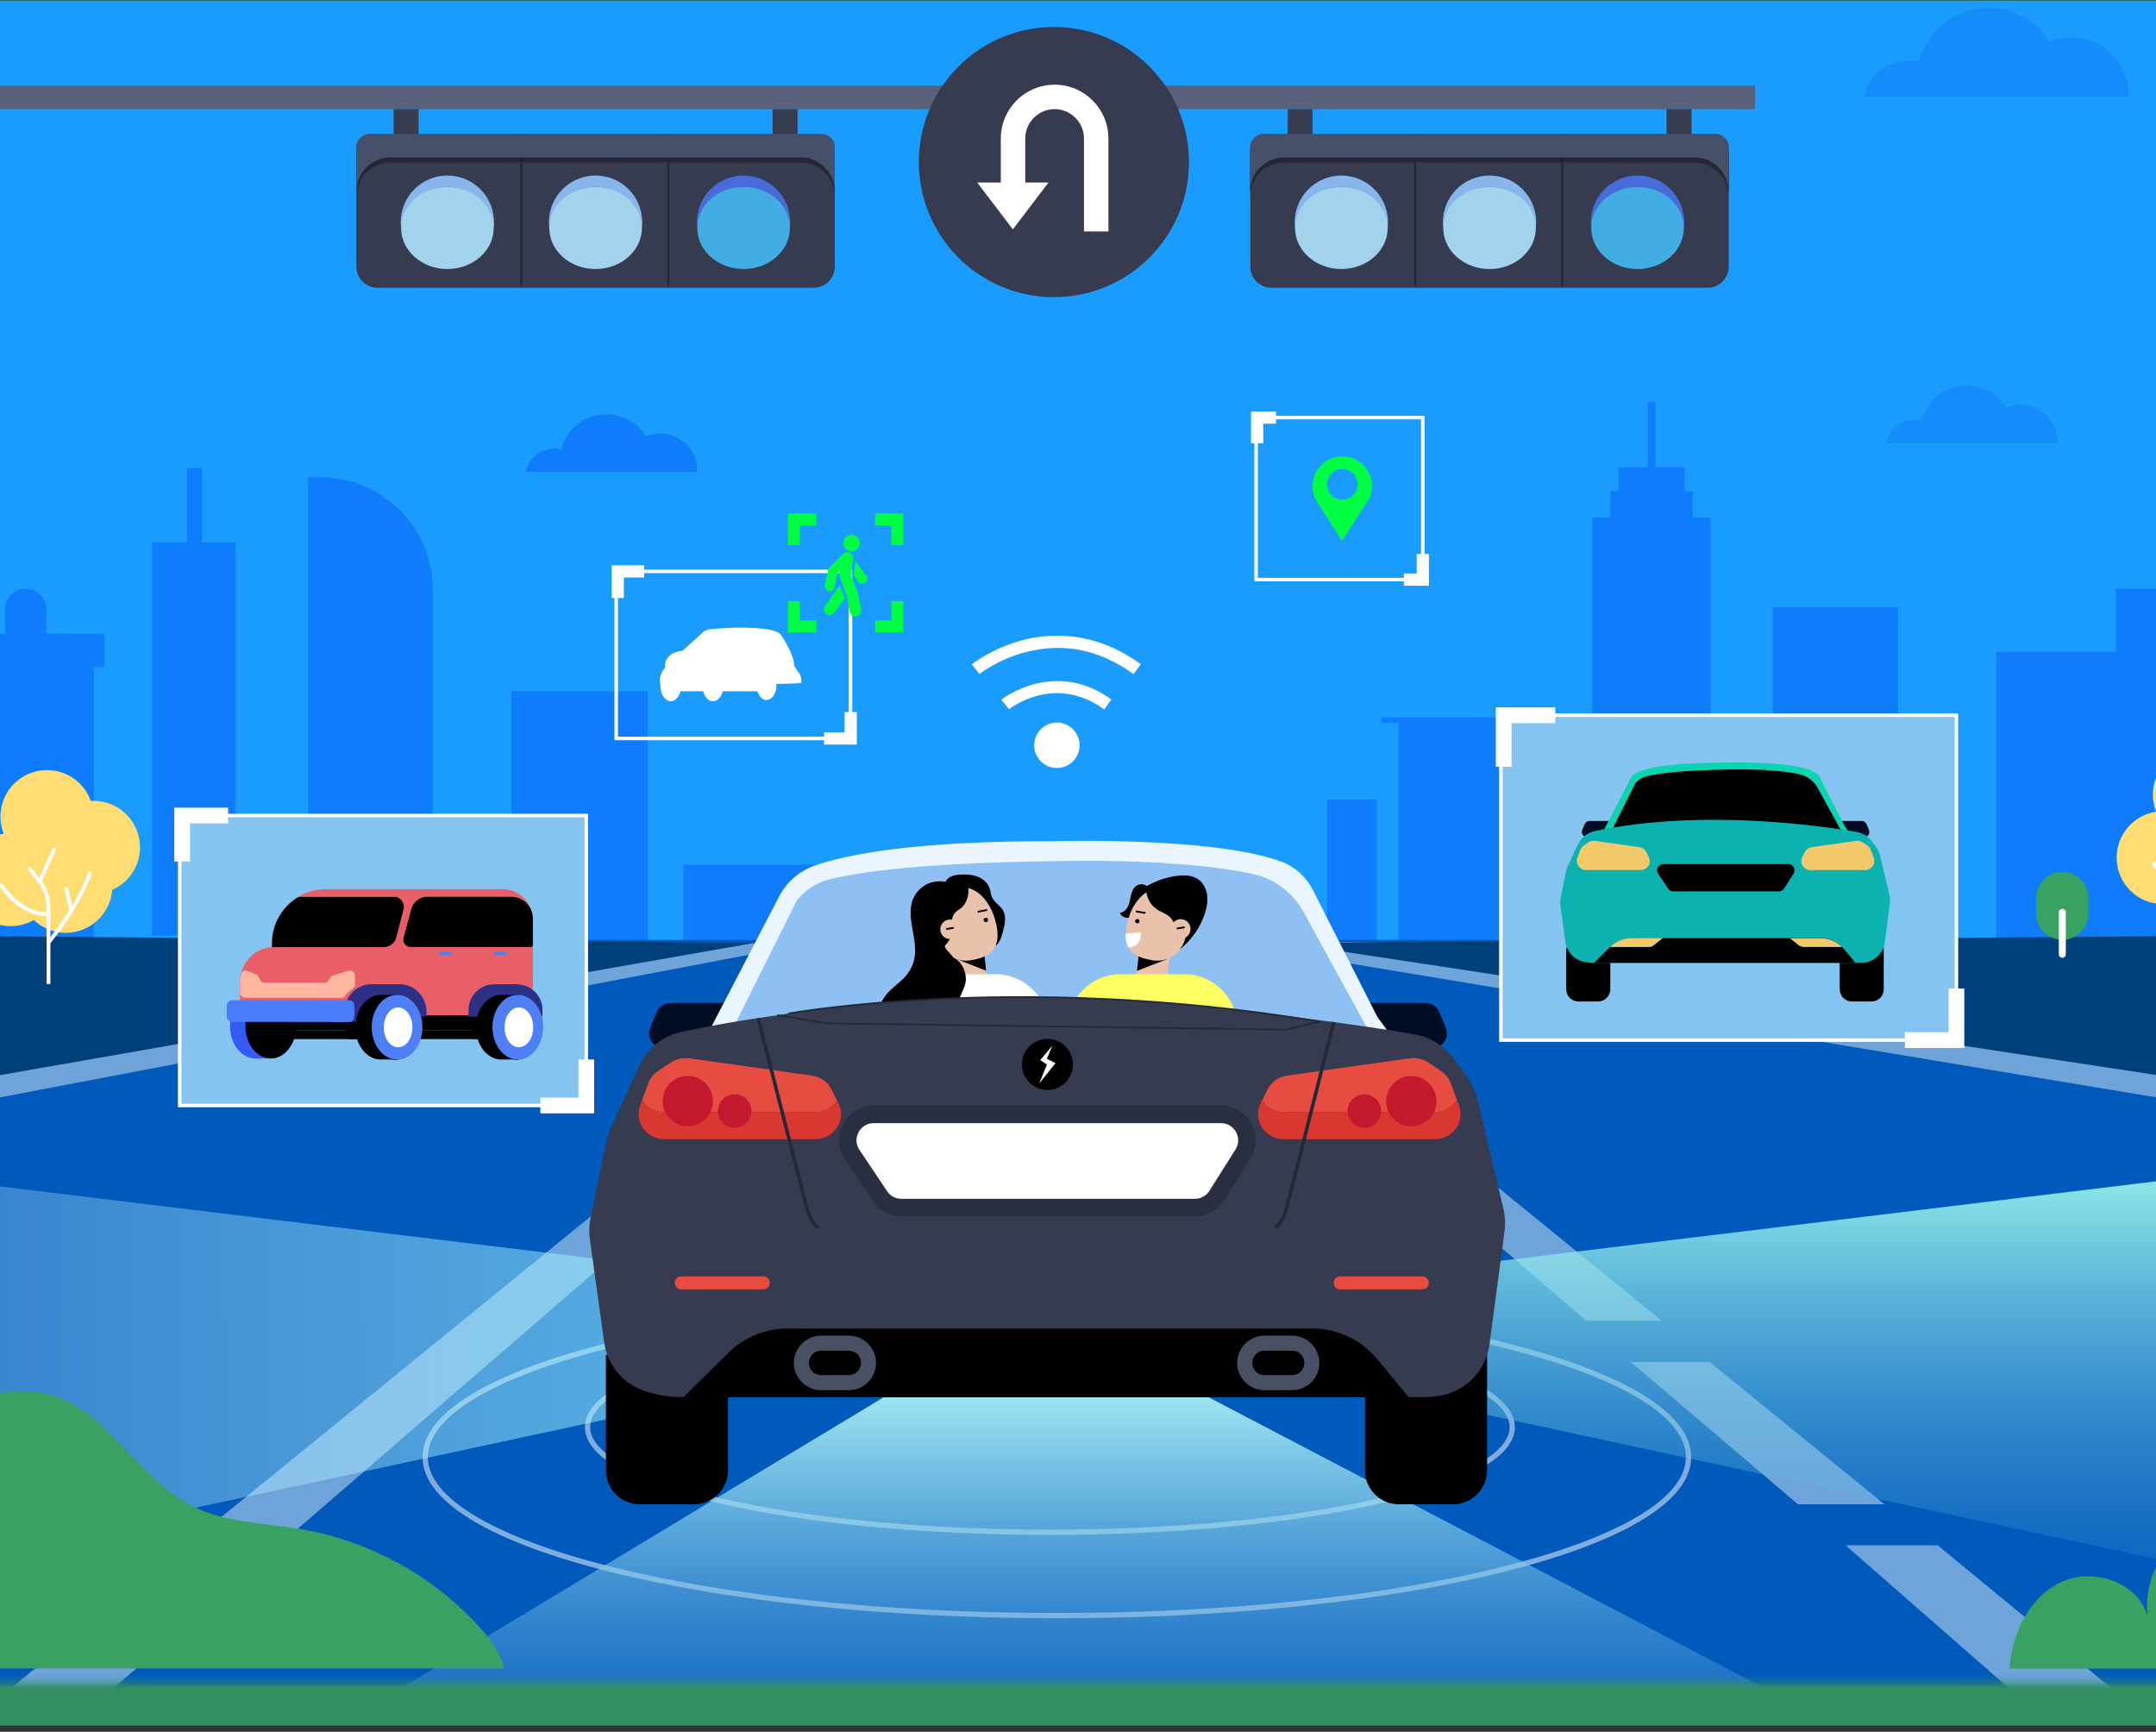 <svg xmlns="http://www.w3.org/2000/svg" width="320" height="257" viewBox="0 0 320 257" fill="none"><rect x="0" y="0" width="320" height="257" fill="#333333" stroke="none"/><g clip-path="url(#clip0_15_6161)"><rect width="320" height="256" transform="translate(0 0.067)" fill="#348F63"></rect><mask id="mask0_15_6161" style="mask-type:luminance" maskUnits="userSpaceOnUse" x="-56" y="-18" width="443" height="268"><path d="M386.988 -17.678H-55.362V249.662H386.988V-17.678Z" fill="white"></path></mask><g mask="url(#mask0_15_6161)"><path d="M385.406 -20.09H-57.489V276.79H385.406V-20.09Z" fill="#1A9CFE"></path><path d="M6.882 93.454V90.42C6.882 88.734 5.508 87.359 3.822 87.359C2.136 87.359 0.762 88.734 0.762 90.42V93.454C0.762 93.662 0.788 93.843 0.814 94.051H-2.869C-2.843 93.869 -2.817 93.662 -2.817 93.454V90.42C-2.817 88.734 -4.192 87.359 -5.878 87.359C-7.563 87.359 -8.938 88.734 -8.938 90.42V93.454C-8.938 93.662 -8.912 93.843 -8.886 94.051H-21.672V89.746H-36.87V94.051H-40.008V98.978H-38.426V139.489H13.911V98.978H15.493V94.051H6.857C6.882 93.869 6.882 93.662 6.882 93.454Z" fill="#0F7CFB"></path><path d="M29.965 69.464H27.734V80.461H22.573V138.841H34.944V80.461H29.965V69.464Z" fill="#0F7CFB"></path><path d="M75.896 102.557V120.868H64.225V87.489C64.225 78.308 56.782 70.839 47.575 70.839H45.733V120.842H42.336V139.463H45.733H64.225H75.896V140.604H96.151V102.557H75.896Z" fill="#0F7CFB"></path><path d="M134.068 128.311H101.416V139.645H134.068V128.311Z" fill="#0F7CFB"></path><path d="M204.327 118.663H196.961V139.645H204.327V118.663Z" fill="#0F7CFB"></path><path d="M251.243 72.888H250.024V69.36H245.693V59.661H244.578V69.36H240.221V72.888H239.028V76.778H236.331V106.448H205.001V107.278H207.543V140.112H236.331V140.501H253.915V76.778H251.243V72.888Z" fill="#0F7CFB"></path><path d="M281.692 90.083H263.122V139.489H281.692V90.083Z" fill="#0F7CFB"></path><path d="M347.93 120.764H326.378V87.359H314.059V96.722H296.293V140.112H314.059H320.257L320.205 140.63H348.682V126.314H353.48L347.93 120.764Z" fill="#0F7CFB"></path><path d="M385.406 139.489H-57.489V273.678H385.406V139.489Z" fill="#005ABC"></path><g opacity="0.5"><path d="M156.866 239.755C208.645 239.755 250.621 229.223 250.621 216.231C250.621 203.24 208.645 192.708 156.866 192.708C105.086 192.708 63.11 203.24 63.11 216.231C63.11 229.223 105.086 239.755 156.866 239.755Z" stroke="white" stroke-width="0.778" stroke-miterlimit="10"></path></g><g opacity="0.5"><path d="M155.828 227.383C193.728 227.383 224.453 220.405 224.453 211.796C224.453 203.188 193.728 196.209 155.828 196.209C117.928 196.209 87.204 203.188 87.204 211.796C87.204 220.405 117.928 227.383 155.828 227.383Z" stroke="white" stroke-width="0.778" stroke-miterlimit="10"></path></g><path opacity="0.5" d="M179.351 139.489L386.988 173.957V142.757L179.351 139.489Z" fill="#DEEEFB"></path><path opacity="0.5" d="M246.653 196.002L184.383 145.325L177.666 146.103L235.397 196.002H246.653Z" fill="#DEEEFB"></path><path opacity="0.5" d="M253.759 202.123H242.062L266.857 223.234H279.694L253.759 202.123Z" fill="#DEEEFB"></path><path opacity="0.5" d="M287.604 229.329H273.937L308.923 259.932H324.821L287.604 229.329Z" fill="#DEEEFB"></path><path opacity="0.5" d="M120.764 139.852L-57.1 173.724V142.524L120.764 139.852Z" fill="#DEEEFB"></path><path d="M111.946 139.93L-57.489 169.626V138.426L111.946 139.93Z" fill="#00407A"></path><path d="M190.866 139.93L386.599 169.626V138.426L190.866 139.93Z" fill="#00407A"></path><path d="M20.784 125.743C20.784 121.931 17.697 118.845 13.885 118.845C13.755 118.845 13.626 118.845 13.47 118.845C12.51 116.173 9.969 114.28 6.96 114.28C3.148 114.28 0.061 117.366 0.061 121.179C0.061 122.087 0.243 122.942 0.554 123.721C-2.765 124.213 -5.307 127.092 -5.307 130.542C-5.307 134.354 -2.221 137.44 1.592 137.44C2.837 137.44 4.004 137.103 5.015 136.533C6.26 137.7 7.92 138.426 9.761 138.426C13.392 138.426 16.375 135.599 16.66 132.046C19.072 131.008 20.784 128.57 20.784 125.743Z" fill="#FFDD72"></path><path d="M6.908 146.025V134.613C6.908 133.317 6.467 132.02 5.663 130.982L4.185 129.089C4.081 128.959 4.107 128.804 4.237 128.7C4.367 128.596 4.522 128.622 4.626 128.752L6.104 130.645C6.986 131.76 7.479 133.187 7.479 134.613V146.025" fill="white"></path><path d="M5.871 131.086C5.845 131.086 5.793 131.086 5.767 131.06C5.637 131.008 5.56 130.827 5.637 130.697L7.79 125.951C7.842 125.821 8.024 125.743 8.153 125.821C8.283 125.873 8.361 126.055 8.283 126.184L6.13 130.931C6.078 131.008 5.975 131.086 5.871 131.086Z" fill="white"></path><path d="M7.193 140.138C7.142 140.138 7.064 140.112 7.012 140.06C6.908 139.956 6.882 139.774 6.986 139.671C7.038 139.619 11.291 134.561 13.029 129.556C13.081 129.4 13.236 129.348 13.392 129.374C13.548 129.426 13.599 129.582 13.573 129.738C11.784 134.847 7.453 139.982 7.427 140.034C7.349 140.086 7.271 140.138 7.193 140.138Z" fill="white"></path><path d="M10.565 135.417C10.435 135.417 10.332 135.34 10.306 135.21L9.554 131.942C9.528 131.786 9.606 131.657 9.761 131.605C9.917 131.579 10.046 131.657 10.098 131.812L10.851 135.08C10.876 135.236 10.799 135.365 10.643 135.417C10.591 135.417 10.565 135.417 10.565 135.417Z" fill="white"></path><path d="M6.883 135.91C5.171 135.91 3.459 135.184 1.903 133.809C0.684 132.72 0.01 131.605 -0.016 131.553C-0.094 131.423 -0.042 131.242 0.088 131.164C0.217 131.086 0.399 131.138 0.477 131.268C0.503 131.32 3.148 135.547 7.194 135.339C7.349 135.339 7.479 135.443 7.479 135.599C7.479 135.754 7.375 135.884 7.22 135.884C7.09 135.884 6.986 135.91 6.883 135.91Z" fill="white"></path><path d="M340.253 122.476C340.253 118.663 337.167 115.577 333.354 115.577C333.224 115.577 333.095 115.577 332.939 115.577C331.98 112.906 329.438 111.012 326.429 111.012C322.617 111.012 319.531 114.099 319.531 117.911C319.531 118.819 319.712 119.675 320.023 120.453C316.704 120.945 314.162 123.824 314.162 127.274C314.162 131.086 317.248 134.172 321.061 134.172C322.306 134.172 323.473 133.835 324.484 133.265C325.729 134.432 327.389 135.158 329.23 135.158C332.861 135.158 335.844 132.331 336.129 128.778C338.541 127.741 340.253 125.303 340.253 122.476Z" fill="#FFDD72"></path><path d="M326.352 132.642C324.64 132.642 322.928 131.916 321.372 130.542C320.153 129.452 319.479 128.337 319.453 128.285C319.375 128.155 319.427 127.974 319.557 127.896C319.686 127.818 319.868 127.87 319.946 128C319.972 128.052 322.617 132.279 326.663 132.072C326.819 132.072 326.948 132.175 326.948 132.331C326.948 132.487 326.845 132.616 326.689 132.616C326.559 132.642 326.456 132.642 326.352 132.642Z" fill="white"></path><path d="M306.096 139.463C303.97 139.463 302.232 137.726 302.232 135.599V133.239C302.232 131.112 303.97 129.374 306.096 129.374C308.223 129.374 309.961 131.112 309.961 133.239V135.599C309.961 137.726 308.223 139.463 306.096 139.463Z" fill="#39A162"></path><path d="M306.096 135.391V141.616" stroke="white" stroke-width="1.037" stroke-miterlimit="10" stroke-linecap="round" stroke-linejoin="round"></path><path d="M156.866 113.969C158.728 113.969 160.237 112.459 160.237 110.597C160.237 108.735 158.728 107.226 156.866 107.226C155.004 107.226 153.494 108.735 153.494 110.597C153.494 112.459 155.004 113.969 156.866 113.969Z" fill="white"></path><path d="M163.894 105.281C156.554 99.964 150.045 105.047 149.759 105.255L148.618 103.828C148.696 103.776 156.477 97.656 164.957 103.802L163.894 105.281Z" fill="white"></path><path d="M168.251 100.042C163.271 96.437 157.929 95.322 152.353 96.748C148.151 97.811 145.402 99.99 145.376 100.016L144.235 98.589C144.365 98.486 147.269 96.177 151.834 94.984C156.061 93.895 162.519 93.636 169.314 98.563L168.251 100.042Z" fill="white"></path><path d="M290.38 106.137H222.767V154.35H290.38V106.137Z" fill="#85C4F0" stroke="white" stroke-width="0.519" stroke-miterlimit="10"></path><path d="M223.182 113.787V106.137H230.833" stroke="white" stroke-width="2.334" stroke-miterlimit="10"></path><path d="M290.38 146.699V154.35H282.729" stroke="white" stroke-width="2.334" stroke-miterlimit="10"></path><path d="M239.469 124.239H235.579C235.008 124.239 234.619 123.669 234.853 123.15L235.19 122.32C235.319 122.035 235.605 121.827 235.916 121.827H239.469V124.239Z" fill="#000E25"></path><path d="M272.77 124.239H276.66C277.23 124.239 277.619 123.669 277.386 123.15L277.049 122.32C276.919 122.035 276.634 121.827 276.323 121.827H272.77V124.239Z" fill="#000E25"></path><path d="M238.12 123.046L242.192 115.214C242.192 115.214 243.022 113.139 256.404 113.165C256.404 113.165 268.023 112.802 269.943 115.058L273.755 122.553L274.248 123.228L238.12 123.046Z" fill="#0CD3B0"></path><path d="M238.976 123.721L242.685 116.303C243.126 115.758 243.748 115.343 244.448 115.188C246.03 114.799 249.376 114.306 256.43 114.202H256.456C256.456 114.202 257.105 114.176 258.09 114.176C262.292 114.176 265.3 114.488 267.116 114.903C268.257 115.162 269.216 115.914 269.787 116.926L273.496 123.695H238.976V123.721Z" fill="black"></path><path d="M237.187 148.618H234.282C233.27 148.618 232.466 147.814 232.466 146.803V140.63H239.002V146.803C239.002 147.814 238.172 148.618 237.187 148.618Z" fill="black"></path><path d="M277.775 148.618H274.871C273.859 148.618 273.055 147.814 273.055 146.803V140.63H279.591V146.803C279.591 147.814 278.787 148.618 277.775 148.618Z" fill="black"></path><path d="M275.597 123.461C270.513 122.579 252.618 119.96 236.668 123.332C235.579 123.565 234.645 124.317 234.178 125.329L232.7 128.544C232.596 128.778 232.492 129.037 232.44 129.297L231.636 133.265C231.559 133.654 231.533 134.069 231.61 134.458L232.337 139.748C232.518 141.149 233.53 142.316 234.878 142.679C235.371 142.809 235.942 142.887 236.59 142.887H273.262H276.297C276.297 142.887 276.323 142.887 276.375 142.887C278.086 142.835 279.513 141.512 279.746 139.8L280.498 134.043C280.55 133.602 280.524 133.187 280.42 132.746L279.046 126.988C278.942 126.522 278.735 126.081 278.449 125.692L277.801 124.81C277.282 124.136 276.478 123.617 275.597 123.461Z" fill="#0CB2B0"></path><path d="M246.861 128.233H265.43C266.156 128.233 266.597 129.037 266.208 129.634L264.808 131.838C264.652 132.098 264.341 132.279 264.03 132.279H248.339C248.028 132.279 247.742 132.124 247.587 131.864L246.108 129.66C245.693 129.063 246.134 128.233 246.861 128.233Z" fill="black"></path><path d="M235.423 129.115H243.463C244.5 129.115 245.175 128.078 244.708 127.196L244.345 126.444C244.137 126.055 243.748 125.769 243.307 125.718L236.746 124.784C236.383 124.732 236.045 124.81 235.734 125.017L235.06 125.484C234.826 125.64 234.645 125.873 234.541 126.133L234.1 127.326C233.815 128.207 234.489 129.115 235.423 129.115Z" fill="#F2CA6A"></path><path d="M276.789 129.115H268.75C267.712 129.115 267.038 128.078 267.505 127.196L267.868 126.444C268.075 126.055 268.464 125.769 268.905 125.718L275.467 124.784C275.83 124.732 276.167 124.81 276.478 125.017L277.153 125.484C277.386 125.64 277.568 125.873 277.671 126.133L278.112 127.326C278.423 128.207 277.749 129.115 276.789 129.115Z" fill="#F2CA6A"></path><path d="M275.415 142.913L273.729 140.864C272.873 139.826 271.576 139.204 270.228 139.204H246.756L245.123 140.501H239.002L236.59 142.887H275.415V142.913Z" fill="black"></path><path d="M246.757 139.23H242.192C240.999 139.23 239.858 139.697 239.002 140.527H244.656C244.967 140.527 245.252 140.423 245.486 140.241L246.757 139.23Z" fill="#F2CA6A"></path><path d="M265.664 139.23H270.228C271.421 139.23 272.562 139.697 273.418 140.527H267.764C267.453 140.527 267.168 140.423 266.934 140.241L265.664 139.23Z" fill="#F2CA6A"></path><path d="M211.174 61.969H186.432V86.011H211.174V61.969Z" stroke="white" stroke-width="0.519" stroke-miterlimit="10"></path><path d="M186.587 65.781V61.969H189.388" stroke="white" stroke-width="1.815" stroke-miterlimit="10"></path><path d="M211.174 82.198V86.011H208.373" stroke="white" stroke-width="1.815" stroke-miterlimit="10"></path><path d="M87.022 121.023H26.671V164.05H87.022V121.023Z" fill="#85C4F0" stroke="white" stroke-width="0.519" stroke-miterlimit="10"></path><path d="M27.034 127.844V121.023H33.855" stroke="white" stroke-width="2.334" stroke-miterlimit="10"></path><path d="M87.022 157.229V164.05H80.201" stroke="white" stroke-width="2.334" stroke-miterlimit="10"></path><path d="M74.573 131.942H71.902H65.003H62.435H48.404C46.926 131.942 45.526 132.357 44.333 133.057H58.493L56.237 140.527H58.986H62.487V140.449C61.735 140.189 61.268 139.411 61.424 138.607L62.28 134.38C62.306 134.198 62.383 134.017 62.487 133.861C62.772 133.394 63.291 133.083 63.862 133.083L65.029 146.569H79.086V136.455C79.06 133.965 77.063 131.942 74.573 131.942Z" fill="#E85F67"></path><path d="M76.441 140.527H62.98C62.799 140.527 62.617 140.501 62.461 140.449V140.527H58.96L58.623 141.331L77.633 141.227L77.219 140.319C76.985 140.449 76.726 140.527 76.441 140.527Z" fill="#E85F67"></path><path d="M37.901 157.073C39.978 157.073 41.661 154.925 41.661 152.275C41.661 149.625 39.978 147.477 37.901 147.477C35.824 147.477 34.14 149.625 34.14 152.275C34.14 154.925 35.824 157.073 37.901 157.073Z" fill="#345BF5"></path><path d="M38.679 157.073C40.755 157.073 42.439 154.925 42.439 152.275C42.439 149.625 40.755 147.477 38.679 147.477C36.602 147.477 34.918 149.625 34.918 152.275C34.918 154.925 36.602 157.073 38.679 157.073Z" fill="#345BF5"></path><path d="M39.431 157.073C41.508 157.073 43.192 154.925 43.192 152.275C43.192 149.625 41.508 147.477 39.431 147.477C37.354 147.477 35.67 149.625 35.67 152.275C35.67 154.925 37.354 157.073 39.431 157.073Z" fill="#345BF5"></path><path d="M40.183 157.073C42.26 157.073 43.944 154.925 43.944 152.275C43.944 149.625 42.26 147.477 40.183 147.477C38.106 147.477 36.422 149.625 36.422 152.275C36.422 154.925 38.106 157.073 40.183 157.073Z" fill="#345BF5"></path><path d="M40.183 157.073C42.26 157.073 43.944 154.925 43.944 152.275C43.944 149.625 42.26 147.477 40.183 147.477C38.106 147.477 36.422 149.625 36.422 152.275C36.422 154.925 38.106 157.073 40.183 157.073Z" fill="black"></path><path d="M54.344 147.659H59.116C60.439 147.659 61.606 149.656 62.28 150.667H70.553C71.228 149.656 72.395 147.659 73.717 147.659H78.49C78.671 147.659 78.853 147.685 79.034 147.711V144.08C79.034 142.109 77.426 140.527 75.481 140.527H40.78C37.927 140.527 35.619 142.835 35.619 145.688V149.344H51.18C51.88 148.333 53.021 147.659 54.344 147.659Z" fill="#E85F67"></path><path d="M71.954 152.872H40.235C40.442 153.624 41.117 154.194 41.947 154.194H71.928C72.913 154.194 73.691 153.416 73.691 152.431C73.691 152.197 73.639 151.964 73.562 151.782C73.302 152.405 72.68 152.872 71.954 152.872Z" fill="black"></path><path d="M71.954 150.667H41.947C40.961 150.667 40.183 151.445 40.183 152.431C40.183 152.586 40.209 152.742 40.235 152.872H71.928C72.68 152.872 73.302 152.405 73.562 151.756C73.302 151.134 72.68 150.667 71.954 150.667Z" fill="black"></path><path d="M58.519 148.177H55.952C54.525 148.177 53.384 149.319 53.384 150.745V150.823H61.061V150.745C61.087 149.345 59.946 148.177 58.519 148.177Z" fill="#3660F5"></path><path d="M53.384 150.745C53.384 149.319 54.525 148.177 55.952 148.177H58.519C59.946 148.177 61.087 149.319 61.087 150.745V150.823H63.291V150.097C63.291 147.866 61.476 146.051 59.246 146.051H55.2C52.969 146.051 51.154 147.866 51.154 150.097V151.627H53.41V150.745H53.384Z" fill="#3660F5"></path><path d="M58.882 152.275C58.882 149.63 57.196 147.477 55.121 147.477C53.047 147.477 51.361 149.63 51.361 152.275C51.361 152.949 51.465 153.624 51.672 154.194H58.571C58.778 153.598 58.882 152.949 58.882 152.275Z" fill="black"></path><path d="M77.478 152.275C77.478 149.63 75.792 147.477 73.717 147.477C71.642 147.477 69.957 149.63 69.957 152.275C69.957 152.949 70.06 153.624 70.268 154.194H77.166C77.348 153.598 77.478 152.949 77.478 152.275Z" fill="black"></path><path d="M67.026 141.227H65.21V141.745H67.026V141.227Z" fill="#4F7FF7"></path><path d="M75.144 141.227H73.328V141.745H75.144V141.227Z" fill="#4F7FF7"></path><path d="M52.009 151.679H50.142C49.753 151.679 49.468 151.367 49.468 151.004V149.137C49.468 148.748 49.779 148.463 50.142 148.463H52.009C52.398 148.463 52.684 148.774 52.684 149.137V151.004C52.684 151.367 52.373 151.679 52.009 151.679Z" fill="#345BF5"></path><path d="M51.517 151.679H49.649C49.26 151.679 48.975 151.367 48.975 151.004V149.137C48.975 148.748 49.286 148.463 49.649 148.463H51.517C51.906 148.463 52.191 148.774 52.191 149.137V151.004C52.191 151.367 51.906 151.679 51.517 151.679Z" fill="#4B7CF7"></path><path d="M71.772 150.823C71.876 149.345 72.706 148.203 74.21 148.203H76.622C78.1 148.203 79.319 149.37 79.423 150.823H80.512V149.915C80.512 147.788 78.8 146.077 76.674 146.077H73.38C71.253 146.077 69.541 147.788 69.541 149.915V150.823H71.772Z" fill="#3660F5"></path><path d="M53.384 150.745C53.384 149.319 54.525 148.177 55.952 148.177H58.519C59.946 148.177 61.087 149.319 61.087 150.745V150.823H63.291V150.097C63.291 147.866 61.476 146.051 59.246 146.051H55.2C52.969 146.051 51.154 147.866 51.154 150.097V151.627H53.41V150.745H53.384Z" fill="#2C3185"></path><path d="M71.772 150.823C71.876 149.345 72.706 148.203 74.21 148.203H76.622C78.1 148.203 79.319 149.37 79.423 150.823H80.512V149.915C80.512 147.788 78.8 146.077 76.674 146.077H73.38C71.253 146.077 69.541 147.788 69.541 149.915V150.823H71.772Z" fill="#2C3185"></path><path d="M76.57 147.633C76.544 147.633 76.544 147.633 76.518 147.633C76.492 147.633 76.492 147.633 76.466 147.633C76.44 147.633 76.44 147.633 76.414 147.633C76.388 147.633 76.388 147.633 76.362 147.633C76.337 147.633 76.337 147.633 76.311 147.633C76.285 147.633 76.285 147.633 76.259 147.633C76.233 147.633 76.233 147.633 76.207 147.633C76.181 147.633 76.181 147.633 76.155 147.633C76.129 147.633 76.129 147.633 76.103 147.633C76.077 147.633 76.077 147.633 76.051 147.633C76.025 147.633 76.025 147.633 75.999 147.633C75.974 147.633 75.974 147.633 75.948 147.633C75.922 147.633 75.922 147.633 75.896 147.633C75.87 147.633 75.87 147.633 75.844 147.633C75.818 147.633 75.818 147.633 75.792 147.633C75.766 147.633 75.766 147.633 75.74 147.633C75.714 147.633 75.714 147.633 75.688 147.633C75.662 147.633 75.662 147.633 75.636 147.633C75.61 147.633 75.61 147.633 75.585 147.633C75.558 147.633 75.558 147.633 75.533 147.633C75.507 147.633 75.507 147.633 75.481 147.633C75.455 147.633 75.455 147.633 75.429 147.633C75.403 147.633 75.403 147.633 75.377 147.633C75.351 147.633 75.351 147.633 75.325 147.633C75.299 147.633 75.299 147.633 75.273 147.633C75.247 147.633 75.247 147.633 75.221 147.633C75.195 147.633 75.195 147.633 75.169 147.633C75.144 147.633 75.144 147.633 75.118 147.633C75.092 147.633 75.092 147.633 75.066 147.633C75.04 147.633 75.04 147.633 75.014 147.633C74.988 147.633 74.988 147.633 74.962 147.633C74.936 147.633 74.936 147.633 74.91 147.633C74.884 147.633 74.884 147.633 74.858 147.633C74.832 147.633 74.832 147.633 74.806 147.633C74.781 147.633 74.781 147.633 74.754 147.633C74.729 147.633 74.729 147.633 74.703 147.633C74.677 147.633 74.677 147.633 74.651 147.633C74.625 147.633 74.625 147.633 74.599 147.633C74.573 147.633 74.573 147.633 74.547 147.633C74.521 147.633 74.521 147.633 74.495 147.633C74.469 147.633 74.469 147.633 74.443 147.633C74.417 147.633 74.417 147.633 74.391 147.633C72.317 147.633 70.631 149.785 70.631 152.431C70.631 155.076 72.317 157.229 74.391 157.229C74.417 157.229 74.417 157.229 74.443 157.229C74.469 157.229 74.469 157.229 74.495 157.229C74.521 157.229 74.521 157.229 74.547 157.229C74.573 157.229 74.573 157.229 74.599 157.229C74.625 157.229 74.625 157.229 74.651 157.229C74.677 157.229 74.677 157.229 74.703 157.229C74.729 157.229 74.729 157.229 74.754 157.229C74.781 157.229 74.781 157.229 74.806 157.229C74.832 157.229 74.832 157.229 74.858 157.229C74.884 157.229 74.884 157.229 74.91 157.229C74.936 157.229 74.936 157.229 74.962 157.229C74.988 157.229 74.988 157.229 75.014 157.229C75.04 157.229 75.04 157.229 75.066 157.229C75.092 157.229 75.092 157.229 75.118 157.229C75.144 157.229 75.144 157.229 75.169 157.229C75.195 157.229 75.195 157.229 75.221 157.229C75.247 157.229 75.247 157.229 75.273 157.229C75.299 157.229 75.299 157.229 75.325 157.229C75.351 157.229 75.351 157.229 75.377 157.229C75.403 157.229 75.403 157.229 75.429 157.229C75.455 157.229 75.455 157.229 75.481 157.229C75.507 157.229 75.507 157.229 75.533 157.229C75.558 157.229 75.558 157.229 75.585 157.229C75.61 157.229 75.61 157.229 75.636 157.229C75.662 157.229 75.662 157.229 75.688 157.229C75.714 157.229 75.714 157.229 75.74 157.229C75.766 157.229 75.766 157.229 75.792 157.229C75.818 157.229 75.818 157.229 75.844 157.229C75.87 157.229 75.87 157.229 75.896 157.229C75.922 157.229 75.922 157.229 75.948 157.229C75.974 157.229 75.974 157.229 75.999 157.229C76.025 157.229 76.025 157.229 76.051 157.229C76.077 157.229 76.077 157.229 76.103 157.229C76.129 157.229 76.129 157.229 76.155 157.229C76.181 157.229 76.181 157.229 76.207 157.229C76.233 157.229 76.233 157.229 76.259 157.229C76.285 157.229 76.285 157.229 76.311 157.229C76.337 157.229 76.337 157.229 76.362 157.229C76.388 157.229 76.388 157.229 76.414 157.229C76.44 157.229 76.44 157.229 76.466 157.229C76.492 157.229 76.492 157.229 76.518 157.229C76.544 157.229 76.544 157.229 76.57 157.229C78.645 157.229 80.331 155.076 80.331 152.431C80.331 149.785 78.645 147.633 76.57 147.633Z" fill="black"></path><path d="M76.648 157.229C78.725 157.229 80.408 155.081 80.408 152.431C80.408 149.781 78.725 147.633 76.648 147.633C74.571 147.633 72.887 149.781 72.887 152.431C72.887 155.081 74.571 157.229 76.648 157.229Z" fill="black"></path><path d="M76.752 157.229C78.829 157.229 80.512 155.081 80.512 152.431C80.512 149.781 78.829 147.633 76.752 147.633C74.675 147.633 72.991 149.781 72.991 152.431C72.991 155.081 74.675 157.229 76.752 157.229Z" fill="black"></path><path d="M76.855 157.229C78.932 157.229 80.616 155.081 80.616 152.431C80.616 149.781 78.932 147.633 76.855 147.633C74.778 147.633 73.095 149.781 73.095 152.431C73.095 155.081 74.778 157.229 76.855 157.229Z" fill="#4F7FF7"></path><path d="M77.011 155.413C78.186 155.413 79.138 154.09 79.138 152.457C79.138 150.824 78.186 149.5 77.011 149.5C75.836 149.5 74.884 150.824 74.884 152.457C74.884 154.09 75.836 155.413 77.011 155.413Z" fill="white"></path><path d="M58.571 147.633C58.545 147.633 58.545 147.633 58.519 147.633C58.493 147.633 58.493 147.633 58.468 147.633C58.442 147.633 58.442 147.633 58.416 147.633C58.39 147.633 58.39 147.633 58.364 147.633C58.338 147.633 58.338 147.633 58.312 147.633C58.286 147.633 58.286 147.633 58.26 147.633C58.234 147.633 58.234 147.633 58.208 147.633C58.182 147.633 58.182 147.633 58.156 147.633C58.13 147.633 58.13 147.633 58.104 147.633C58.078 147.633 58.078 147.633 58.053 147.633C58.027 147.633 58.027 147.633 58.001 147.633C57.975 147.633 57.975 147.633 57.949 147.633C57.923 147.633 57.923 147.633 57.897 147.633C57.871 147.633 57.871 147.633 57.845 147.633C57.819 147.633 57.819 147.633 57.793 147.633C57.767 147.633 57.767 147.633 57.741 147.633C57.715 147.633 57.715 147.633 57.69 147.633C57.663 147.633 57.663 147.633 57.638 147.633C57.612 147.633 57.612 147.633 57.586 147.633C57.56 147.633 57.56 147.633 57.534 147.633C57.508 147.633 57.508 147.633 57.482 147.633C57.456 147.633 57.456 147.633 57.43 147.633C57.404 147.633 57.404 147.633 57.378 147.633C57.352 147.633 57.352 147.633 57.326 147.633C57.3 147.633 57.3 147.633 57.275 147.633C57.249 147.633 57.249 147.633 57.223 147.633C57.197 147.633 57.197 147.633 57.171 147.633C57.145 147.633 57.145 147.633 57.119 147.633C57.093 147.633 57.093 147.633 57.067 147.633C57.041 147.633 57.041 147.633 57.015 147.633C56.989 147.633 56.989 147.633 56.963 147.633C56.937 147.633 56.937 147.633 56.911 147.633C56.886 147.633 56.886 147.633 56.859 147.633C56.834 147.633 56.834 147.633 56.808 147.633C56.782 147.633 56.782 147.633 56.756 147.633C56.73 147.633 56.73 147.633 56.704 147.633C56.678 147.633 56.678 147.633 56.652 147.633C56.626 147.633 56.626 147.633 56.6 147.633C56.574 147.633 56.574 147.633 56.548 147.633C56.522 147.633 56.522 147.633 56.496 147.633C54.422 147.633 52.736 149.785 52.736 152.431C52.736 155.076 54.422 157.229 56.496 157.229C56.522 157.229 56.522 157.229 56.548 157.229C56.574 157.229 56.574 157.229 56.6 157.229C56.626 157.229 56.626 157.229 56.652 157.229C56.678 157.229 56.678 157.229 56.704 157.229C56.73 157.229 56.73 157.229 56.756 157.229C56.782 157.229 56.782 157.229 56.808 157.229C56.834 157.229 56.834 157.229 56.859 157.229C56.886 157.229 56.886 157.229 56.911 157.229C56.937 157.229 56.937 157.229 56.963 157.229C56.989 157.229 56.989 157.229 57.015 157.229C57.041 157.229 57.041 157.229 57.067 157.229C57.093 157.229 57.093 157.229 57.119 157.229C57.145 157.229 57.145 157.229 57.171 157.229C57.197 157.229 57.197 157.229 57.223 157.229C57.249 157.229 57.249 157.229 57.275 157.229C57.3 157.229 57.3 157.229 57.326 157.229C57.352 157.229 57.352 157.229 57.378 157.229C57.404 157.229 57.404 157.229 57.43 157.229C57.456 157.229 57.456 157.229 57.482 157.229C57.508 157.229 57.508 157.229 57.534 157.229C57.56 157.229 57.56 157.229 57.586 157.229C57.612 157.229 57.612 157.229 57.638 157.229C57.663 157.229 57.663 157.229 57.69 157.229C57.715 157.229 57.715 157.229 57.741 157.229C57.767 157.229 57.767 157.229 57.793 157.229C57.819 157.229 57.819 157.229 57.845 157.229C57.871 157.229 57.871 157.229 57.897 157.229C57.923 157.229 57.923 157.229 57.949 157.229C57.975 157.229 57.975 157.229 58.001 157.229C58.027 157.229 58.027 157.229 58.053 157.229C58.078 157.229 58.078 157.229 58.104 157.229C58.13 157.229 58.13 157.229 58.156 157.229C58.182 157.229 58.182 157.229 58.208 157.229C58.234 157.229 58.234 157.229 58.26 157.229C58.286 157.229 58.286 157.229 58.312 157.229C58.338 157.229 58.338 157.229 58.364 157.229C58.39 157.229 58.39 157.229 58.416 157.229C58.442 157.229 58.442 157.229 58.468 157.229C58.493 157.229 58.493 157.229 58.519 157.229C58.545 157.229 58.545 157.229 58.571 157.229C60.646 157.229 62.332 155.076 62.332 152.431C62.332 149.785 60.646 147.633 58.571 147.633Z" fill="black"></path><path d="M58.649 157.229C60.726 157.229 62.409 155.081 62.409 152.431C62.409 149.781 60.726 147.633 58.649 147.633C56.572 147.633 54.888 149.781 54.888 152.431C54.888 155.081 56.572 157.229 58.649 157.229Z" fill="black"></path><path d="M58.753 157.229C60.83 157.229 62.513 155.081 62.513 152.431C62.513 149.781 60.83 147.633 58.753 147.633C56.676 147.633 54.992 149.781 54.992 152.431C54.992 155.081 56.676 157.229 58.753 157.229Z" fill="black"></path><path d="M58.856 157.229C60.933 157.229 62.617 155.081 62.617 152.431C62.617 149.781 60.933 147.633 58.856 147.633C56.779 147.633 55.096 149.781 55.096 152.431C55.096 155.081 56.779 157.229 58.856 157.229Z" fill="black"></path><path d="M58.934 157.229C61.011 157.229 62.694 155.081 62.694 152.431C62.694 149.781 61.011 147.633 58.934 147.633C56.857 147.633 55.173 149.781 55.173 152.431C55.173 155.081 56.857 157.229 58.934 157.229Z" fill="#4F7FF7"></path><path d="M59.09 155.413C60.264 155.413 61.216 154.09 61.216 152.457C61.216 150.824 60.264 149.5 59.09 149.5C57.915 149.5 56.963 150.824 56.963 152.457C56.963 154.09 57.915 155.413 59.09 155.413Z" fill="white"></path><path d="M51.776 151.653H34.477C34.011 151.653 33.648 151.29 33.648 150.823V149.267C33.648 148.8 34.011 148.437 34.477 148.437H51.776C52.243 148.437 52.606 148.8 52.606 149.267V150.823C52.58 151.264 52.217 151.653 51.776 151.653Z" fill="#4B7CF7"></path><path d="M36.76 144.08L38.005 144.598C38.16 144.65 38.29 144.78 38.368 144.936L38.627 145.454C38.757 145.688 38.99 145.843 39.276 145.843H48.145C48.405 145.843 48.638 145.714 48.768 145.48L48.975 145.091C49.079 144.936 49.235 144.806 49.416 144.754L51.75 144.08C52.217 143.95 52.684 144.287 52.684 144.78V146.129C52.684 146.362 52.554 146.595 52.347 146.725C52.036 146.933 51.569 147.27 51.258 147.737C51.128 147.944 50.894 148.074 50.661 148.074H36.371C35.982 148.074 35.645 147.737 35.645 147.347V145.506C35.645 145.48 35.645 145.428 35.645 145.402C35.67 145.273 35.722 144.987 35.774 144.676C35.878 144.157 36.345 143.924 36.76 144.08Z" fill="#FFB7A1"></path><path d="M44.307 133.083C41.947 134.484 40.365 137.051 40.365 139.982V140.552H56.937C57.819 140.552 58.597 139.956 58.831 139.074L59.894 134.925C60.127 133.991 59.427 133.083 58.468 133.083H44.307Z" fill="black"></path><path d="M78.853 140.527H60.931C60.231 140.527 59.712 139.852 59.894 139.178L61.061 134.873C61.346 133.809 62.306 133.083 63.421 133.083H75.87C77.634 133.083 79.086 134.51 79.086 136.299V140.293C79.086 140.423 78.982 140.527 78.853 140.527Z" fill="black"></path><path d="M203.627 72.135C203.627 69.698 201.655 67.727 199.218 67.727C196.78 67.727 194.809 69.698 194.809 72.135C194.809 73.043 195.094 73.899 195.561 74.599L199.192 80.253L202.823 74.599C203.341 73.899 203.627 73.043 203.627 72.135ZM199.218 74.158C197.973 74.158 196.935 73.147 196.935 71.876C196.935 70.631 197.947 69.594 199.218 69.594C200.488 69.594 201.5 70.605 201.5 71.876C201.5 73.147 200.488 74.158 199.218 74.158Z" fill="#00FF43"></path><path d="M126.236 84.792H91.457V109.586H126.236V84.792Z" stroke="white" stroke-width="0.519" stroke-miterlimit="10"></path><path d="M91.69 88.734V84.792H95.607" stroke="white" stroke-width="1.815" stroke-miterlimit="10"></path><path d="M126.262 105.67V109.586H122.32" stroke="white" stroke-width="1.815" stroke-miterlimit="10"></path><path d="M118.715 80.876H116.951V76.207H121.153V77.971H118.715V80.876Z" fill="#00FF43"></path><path d="M134.068 80.876H132.305V77.971H129.893V76.207H134.068V80.876Z" fill="#00FF43"></path><path d="M134.068 93.843H129.893V92.08H132.305V89.201H134.068V93.843Z" fill="#00FF43"></path><path d="M121.153 93.843H116.951V89.201H118.715V92.08H121.153V93.843Z" fill="#00FF43"></path><path d="M126.392 81.809C127.066 81.809 127.611 81.265 127.611 80.59C127.611 79.916 127.066 79.371 126.392 79.371C125.717 79.371 125.173 79.916 125.173 80.59C125.173 81.265 125.717 81.809 126.392 81.809Z" fill="#00FF43"></path><path d="M127.351 88.034C127.325 87.93 127.299 87.8 127.222 87.722C127.222 87.697 127.196 87.645 127.196 87.619L126.288 85.259L126.625 82.924C126.677 82.484 126.392 82.095 125.977 81.991C125.717 81.887 125.38 81.939 125.173 82.147L123.15 84.169C123.046 84.273 122.968 84.403 122.942 84.558C122.916 84.61 122.89 84.662 122.89 84.714L122.424 86.867C122.346 87.256 122.579 87.645 122.968 87.722C123.357 87.8 123.746 87.567 123.824 87.178L124.291 85.077L124.628 84.74L124.576 85.181C124.55 85.337 124.576 85.518 124.654 85.648C124.654 85.725 124.68 85.777 124.706 85.855L125.614 88.215C125.64 88.267 125.665 88.319 125.691 88.345L126.106 90.783C126.184 91.25 126.625 91.561 127.092 91.483C127.559 91.405 127.87 90.964 127.792 90.498L127.351 88.034Z" fill="#00FF43"></path><path d="M122.449 89.953C122.19 90.342 122.268 90.861 122.657 91.12C123.046 91.379 123.565 91.302 123.824 90.913L125.406 88.734L124.602 86.918L122.449 89.953Z" fill="#00FF43"></path><path d="M128.596 85.492L126.936 83.236L126.729 85.362L127.429 86.322C127.663 86.659 128.129 86.711 128.441 86.478C128.752 86.27 128.83 85.803 128.596 85.492Z" fill="#00FF43"></path><path d="M118.948 101.287C118.974 100.249 118.585 99.808 118.456 99.679C118.404 99.653 118.378 99.601 118.352 99.549C118.248 99.367 118.092 99.16 117.989 98.978C117.885 98.823 117.833 98.641 117.833 98.486C117.833 98.408 117.833 98.304 117.833 98.226C117.833 98.045 117.34 96.722 117.34 96.722C117.34 96.722 116.225 94.414 115.68 93.973C115.473 93.791 114.773 93.584 114.617 93.532C114.591 93.532 114.565 93.532 114.539 93.506H114.565C114.565 93.506 114.565 93.506 114.539 93.506C114.462 93.506 114.28 93.454 113.995 93.428C114.228 93.454 114.41 93.48 114.513 93.506C112.361 93.039 109.326 93.117 107.692 93.195C107.667 93.195 107.641 93.195 107.615 93.195H107.641L107.407 93.221C107.018 93.247 106.603 93.273 106.292 93.299C106.033 93.325 105.851 93.325 105.851 93.325C104.788 93.35 104.347 93.817 104.347 93.817L101.494 96.411L101.286 96.566C99.601 96.8 99.29 97.422 99.29 97.422C98.589 97.941 98.719 99.082 98.719 99.082C97.785 100.094 97.889 101.053 98.019 101.728C98.019 101.753 98.019 101.779 98.019 101.805C98.019 103.05 98.719 104.062 99.549 104.062C100.197 104.062 100.768 103.439 101.001 102.583H103.05H104.295C104.321 102.583 104.347 102.583 104.373 102.583C104.58 103.439 105.151 104.062 105.825 104.062C106.474 104.062 107.044 103.439 107.277 102.583H112.413C112.646 103.336 113.165 103.88 113.761 103.88C114.565 103.88 115.24 102.921 115.24 101.702C115.24 101.624 115.24 101.572 115.24 101.494C118.896 101.442 118.948 101.364 118.948 101.287Z" fill="white"></path><path d="M148.826 137.596L147.451 137.726C147.451 137.726 147.685 139.852 148.826 139.619C148.826 139.619 149.189 139.022 148.826 137.596Z" fill="white"></path><path d="M148.696 137.388C148.925 137.388 149.111 137.191 149.111 136.947C149.111 136.704 148.925 136.507 148.696 136.507C148.467 136.507 148.281 136.704 148.281 136.947C148.281 137.191 148.467 137.388 148.696 137.388Z" fill="#EAC2AC"></path><path d="M168.407 137.544C168.407 137.777 168.225 137.985 167.966 137.985C167.732 137.985 167.525 137.803 167.525 137.544C167.525 137.311 167.706 137.103 167.966 137.103C168.225 137.103 168.407 137.311 168.407 137.544Z" fill="#EAC2AC"></path><path d="M103.491 70.035C103.491 69.957 103.491 69.905 103.491 69.827C103.491 66.793 101.027 64.329 97.993 64.329C97.24 64.329 96.514 64.485 95.866 64.744C94.647 62.799 92.468 61.476 90.004 61.476C86.789 61.476 84.065 63.681 83.313 66.689C83.002 66.611 82.665 66.559 82.302 66.559C80.201 66.559 78.463 68.038 78.022 70.009H103.491V70.035Z" fill="#0F7CFB"></path><path opacity="0.5" d="M315.952 14.378C315.952 14.274 315.952 14.17 315.952 14.041C315.952 9.346 312.14 5.56 307.471 5.56C306.304 5.56 305.215 5.793 304.203 6.208C302.31 3.174 298.964 1.177 295.126 1.177C290.147 1.177 285.945 4.6 284.778 9.217C284.285 9.087 283.766 9.035 283.222 9.035C279.98 9.035 277.283 11.318 276.634 14.352H315.952V14.378Z" fill="#0F7CFB"></path><path opacity="0.5" d="M305.37 65.781C305.37 65.704 305.37 65.652 305.37 65.574C305.37 62.539 302.906 60.076 299.872 60.076C299.12 60.076 298.394 60.231 297.745 60.491C296.526 58.545 294.348 57.223 291.884 57.223C288.668 57.223 285.945 59.427 285.193 62.436C284.881 62.358 284.544 62.306 284.181 62.306C282.08 62.306 280.343 63.784 279.902 65.755H305.37V65.781Z" fill="#0F7CFB"></path><path d="M260.502 12.692H-57.489V16.193H260.502V12.692Z" fill="#58607A"></path><path d="M156.424 44.1C167.496 44.1 176.472 35.124 176.472 24.052C176.472 12.979 167.496 4.004 156.424 4.004C145.352 4.004 136.376 12.979 136.376 24.052C136.376 35.124 145.352 44.1 156.424 44.1Z" fill="#363B4F"></path><path d="M162.701 34.348V20.55C162.701 17.153 159.926 14.378 156.528 14.378C153.131 14.378 150.355 17.153 150.355 20.55V28.201" stroke="white" stroke-width="3.631" stroke-miterlimit="10"></path><path d="M150.33 27.086H155.621L152.975 30.561L150.33 34.037L147.684 30.561L145.039 27.086H150.33Z" fill="white"></path><path d="M120.763 42.699H56.029C54.292 42.699 52.891 41.299 52.891 39.561V21.873C52.891 20.784 53.773 19.902 54.862 19.902H121.931C123.02 19.902 123.902 20.784 123.902 21.873V39.561C123.902 41.299 122.501 42.699 120.763 42.699Z" fill="#363B4F"></path><path d="M54.862 20.654C53.773 20.654 52.891 21.536 52.891 22.625V29.187C52.891 26.386 55.173 24.104 57.974 24.104H118.818C121.619 24.104 123.902 26.386 123.902 29.187V22.625C123.902 21.536 123.02 20.654 121.931 20.654H54.862Z" fill="#242835"></path><path d="M110.364 27.735C113.917 27.735 116.822 30.38 117.236 33.829C117.262 33.544 117.288 33.259 117.288 32.973C117.288 29.135 114.176 26.049 110.364 26.049C106.525 26.049 103.439 29.161 103.439 32.973C103.439 33.259 103.465 33.544 103.491 33.829C103.906 30.406 106.836 27.735 110.364 27.735Z" fill="#476BD8"></path><path d="M110.364 39.924C114.159 39.924 117.236 37.195 117.236 33.829C117.236 30.463 114.159 27.735 110.364 27.735C106.568 27.735 103.491 30.463 103.491 33.829C103.491 37.195 106.568 39.924 110.364 39.924Z" fill="#42ADE3"></path><path d="M88.396 27.735C91.95 27.735 94.854 30.38 95.269 33.829C95.295 33.544 95.321 33.259 95.321 32.973C95.321 29.135 92.209 26.049 88.396 26.049C84.558 26.049 81.472 29.161 81.472 32.973C81.472 33.259 81.498 33.544 81.524 33.829C81.939 30.406 84.843 27.735 88.396 27.735Z" fill="#86B6EC"></path><path d="M88.397 39.924C92.192 39.924 95.27 37.195 95.27 33.829C95.27 30.463 92.192 27.735 88.397 27.735C84.601 27.735 81.524 30.463 81.524 33.829C81.524 37.195 84.601 39.924 88.397 39.924Z" fill="#A2D2EC"></path><path d="M66.404 27.735C69.957 27.735 72.862 30.38 73.276 33.829C73.302 33.544 73.328 33.259 73.328 32.973C73.328 29.135 70.216 26.049 66.404 26.049C62.565 26.049 59.479 29.161 59.479 32.973C59.479 33.259 59.505 33.544 59.531 33.829C59.946 30.406 62.877 27.735 66.404 27.735Z" fill="#86B6EC"></path><path d="M66.404 39.924C70.199 39.924 73.276 37.195 73.276 33.829C73.276 30.463 70.199 27.735 66.404 27.735C62.608 27.735 59.531 30.463 59.531 33.829C59.531 37.195 62.608 39.924 66.404 39.924Z" fill="#A2D2EC"></path><path d="M62.124 16.193H58.416V19.902H62.124V16.193Z" fill="#363B4F"></path><path d="M118.378 16.193H114.669V19.902H118.378V16.193Z" fill="#363B4F"></path><path d="M77.374 19.902V42.44" stroke="#202433" stroke-width="0.259" stroke-miterlimit="10"></path><path d="M99.186 19.902V42.44" stroke="#202433" stroke-width="0.259" stroke-miterlimit="10"></path><path d="M54.862 19.902C53.773 19.902 52.891 20.784 52.891 21.873V28.435C52.891 25.634 55.173 23.351 57.974 23.351H118.818C121.619 23.351 123.902 25.634 123.902 28.435V21.873C123.902 20.784 123.02 19.902 121.931 19.902H54.862Z" fill="#47506B"></path><path d="M253.448 42.699H188.714C186.976 42.699 185.576 41.299 185.576 39.561V21.873C185.576 20.784 186.457 19.902 187.547 19.902H254.615C255.704 19.902 256.586 20.784 256.586 21.873V39.561C256.586 41.299 255.16 42.699 253.448 42.699Z" fill="#363B4F"></path><path d="M187.521 20.654C186.432 20.654 185.55 21.536 185.55 22.625V29.187C185.55 26.386 187.832 24.104 190.633 24.104H251.477C254.278 24.104 256.56 26.386 256.56 29.187V22.625C256.56 21.536 255.679 20.654 254.589 20.654H187.521Z" fill="#242835"></path><path d="M243.048 27.735C246.601 27.735 249.506 30.38 249.921 33.829C249.947 33.544 249.973 33.259 249.973 32.973C249.973 29.135 246.861 26.049 243.048 26.049C239.21 26.049 236.124 29.161 236.124 32.973C236.124 33.259 236.149 33.544 236.175 33.829C236.59 30.406 239.521 27.735 243.048 27.735Z" fill="#476BD8"></path><path d="M243.048 39.924C246.844 39.924 249.921 37.195 249.921 33.829C249.921 30.463 246.844 27.735 243.048 27.735C239.252 27.735 236.175 30.463 236.175 33.829C236.175 37.195 239.252 39.924 243.048 39.924Z" fill="#42ADE3"></path><path d="M221.081 27.735C224.634 27.735 227.539 30.38 227.954 33.829C227.98 33.544 228.006 33.259 228.006 32.973C228.006 29.135 224.893 26.049 221.081 26.049C217.243 26.049 214.156 29.161 214.156 32.973C214.156 33.259 214.182 33.544 214.208 33.829C214.597 30.406 217.528 27.735 221.081 27.735Z" fill="#86B6EC"></path><path d="M221.081 39.924C224.877 39.924 227.954 37.195 227.954 33.829C227.954 30.463 224.877 27.735 221.081 27.735C217.285 27.735 214.208 30.463 214.208 33.829C214.208 37.195 217.285 39.924 221.081 39.924Z" fill="#A2D2EC"></path><path d="M199.088 27.735C202.641 27.735 205.546 30.38 205.961 33.829C205.987 33.544 206.012 33.259 206.012 32.973C206.012 29.135 202.9 26.049 199.088 26.049C195.275 26.049 192.163 29.161 192.163 32.973C192.163 33.259 192.189 33.544 192.215 33.829C192.63 30.406 195.535 27.735 199.088 27.735Z" fill="#86B6EC"></path><path d="M199.088 39.924C202.884 39.924 205.961 37.195 205.961 33.829C205.961 30.463 202.884 27.735 199.088 27.735C195.292 27.735 192.215 30.463 192.215 33.829C192.215 37.195 195.292 39.924 199.088 39.924Z" fill="#A2D2EC"></path><path d="M194.808 16.193H191.1V19.902H194.808V16.193Z" fill="#363B4F"></path><path d="M251.062 16.193H247.353V19.902H251.062V16.193Z" fill="#363B4F"></path><path d="M210.059 19.902V42.44" stroke="#202433" stroke-width="0.259" stroke-miterlimit="10"></path><path d="M231.87 19.902V42.44" stroke="#202433" stroke-width="0.259" stroke-miterlimit="10"></path><path d="M187.521 19.902C186.432 19.902 185.55 20.784 185.55 21.873V28.435C185.55 25.634 187.832 23.351 190.633 23.351H251.477C254.278 23.351 256.56 25.634 256.56 28.435V21.873C256.56 20.784 255.679 19.902 254.589 19.902H187.521Z" fill="#47506B"></path><path opacity="0.5" d="M-9.924 259.932L130.904 145.325L137.595 146.103L5.948 259.932H-9.924Z" fill="#DEEEFB"></path><path d="M140.397 201.785L24.907 271.395H301.765L166.332 200.515L140.397 201.785Z" fill="url(#paint0_linear_15_6161)"></path><path d="M131.501 192.008L-66.826 167.966V244.371L134.379 201.059L131.501 192.008Z" fill="url(#paint1_linear_15_6161)"></path><path d="M182.23 192.008L380.556 167.966V244.371L179.351 201.059L182.23 192.008Z" fill="url(#paint2_linear_15_6161)"></path><path d="M109.352 155.543H98.537C96.955 155.543 95.892 153.935 96.514 152.483L97.474 150.174C97.811 149.344 98.615 148.826 99.497 148.826H109.352V155.543Z" fill="#000E25"></path><path d="M201.733 155.543H212.548C214.13 155.543 215.194 153.935 214.571 152.483L213.612 150.174C213.275 149.344 212.471 148.826 211.589 148.826H201.733V155.543Z" fill="#000E25"></path><path d="M105.644 152.249L115.655 133.005C116.744 130.905 118.585 129.297 120.816 128.493C125.484 126.833 135.495 124.784 156.347 124.836C156.347 124.836 180.337 124.11 190.322 127.922C192.293 128.674 193.901 130.178 194.861 132.072L204.457 150.952L205.831 152.82L105.644 152.249Z" fill="#EBF5FF"></path><path d="M108.003 154.168L118.274 133.602C119.519 132.072 121.204 130.956 123.124 130.49C127.507 129.4 136.817 128.052 156.398 127.792H156.45C156.476 127.792 158.266 127.741 161.015 127.741C172.686 127.741 181.037 128.596 186.094 129.738C189.258 130.464 191.93 132.513 193.486 135.365L203.808 154.168H108.003Z" fill="#8EC0F3"></path><path d="M102.998 223.234H94.958C92.183 223.234 89.927 220.977 89.927 218.202V201.085H108.055V218.202C108.03 220.977 105.799 223.234 102.998 223.234Z" fill="black"></path><mask id="mask1_15_6161" style="mask-type:luminance" maskUnits="userSpaceOnUse" x="107" y="127" width="97" height="28"><path d="M107.978 154.143L118.248 133.576C119.493 132.046 121.179 130.931 123.098 130.464C127.481 129.374 136.792 128.026 156.373 127.766H156.424C156.45 127.766 158.24 127.715 160.989 127.715C172.66 127.715 181.011 128.57 186.068 129.712C189.232 130.438 191.904 132.487 193.46 135.34L203.782 154.143H107.978V154.143Z" fill="white"></path></mask><g mask="url(#mask1_15_6161)"><path d="M141.2 130.049C141.615 129.867 142.082 129.815 142.549 129.789C143.405 129.738 144.313 129.789 145.117 130.101C145.921 130.412 146.647 131.06 146.906 131.89C147.036 132.279 147.036 132.668 147.191 133.057C147.529 133.887 148.436 134.328 148.877 135.106C149.396 136.014 149.137 137.155 148.877 138.166C148.696 138.867 148.488 139.619 147.995 140.138C147.373 140.812 146.336 141.045 145.428 140.864C144.52 140.682 143.716 140.163 143.016 139.541C140.889 137.596 139.8 134.613 140.137 131.76C140.215 130.956 140.422 130.386 141.2 130.049Z" fill="black"></path><path d="M134.224 159.2C136.091 158.915 137.984 158.655 139.852 158.37C140.785 158.24 141.745 158.085 142.601 157.644C143.457 157.203 144.157 156.425 144.261 155.465C144.313 154.791 144.079 154.143 143.872 153.52C141.693 146.803 143.664 139.567 141.823 132.798C141.615 132.072 141.563 131.268 140.785 130.982C139.878 130.671 138.814 130.723 137.907 131.06C136.869 131.475 135.987 132.305 135.546 133.342C134.302 136.247 136.506 139.671 135.598 142.731C134.717 145.688 131.163 147.425 130.723 150.486C130.541 151.808 130.982 153.105 131.189 154.402" fill="black"></path><path d="M145.869 139.904L146.44 144.572C146.569 145.662 145.843 146.647 144.754 146.829L144.287 146.907C143.146 147.114 142.057 146.31 141.901 145.169L140.993 138.53L145.869 139.904Z" fill="#EAC2AC"></path><path d="M141.771 142.238L146.362 144.054L146.076 141.382L141.771 142.238Z" fill="black"></path><path d="M147.71 136.533C148.981 141.071 146.621 142.057 144.131 142.498C141.641 142.939 139.281 141.227 138.711 138.141C138.166 135.054 139.722 132.175 142.212 131.735C144.702 131.294 146.854 133.498 147.71 136.533Z" fill="#EAC2AC"></path><path d="M146.647 136.455C146.673 136.636 146.569 136.792 146.388 136.844C146.206 136.87 146.05 136.766 145.999 136.584C145.973 136.403 146.076 136.247 146.258 136.195C146.439 136.169 146.621 136.273 146.647 136.455Z" fill="black"></path><path d="M146.414 135.054L145.221 135.288" stroke="black" stroke-width="0.259" stroke-miterlimit="10" stroke-linecap="round" stroke-linejoin="round"></path><path d="M143.691 132.772C143.561 133.55 143.224 134.224 142.783 134.639C142.368 135.028 141.823 135.21 141.512 135.78C141.123 136.533 141.279 137.622 141.227 138.555C141.149 139.878 139.256 141.253 138.478 141.797C138.322 141.901 138.114 142.005 137.959 141.823C137.855 141.72 137.803 141.512 137.777 141.305C137.518 139.723 137.414 138.089 137.596 136.481C137.777 134.873 138.218 133.317 138.996 132.201C139.956 130.827 144.313 129.063 143.691 132.772Z" fill="black"></path><path d="M147.736 162.364H138.322C133.939 162.364 130.412 158.811 130.412 154.454V152.483C130.412 148.1 133.965 144.572 138.322 144.572H147.736C152.119 144.572 155.647 148.126 155.647 152.483V154.454C155.647 158.837 152.093 162.364 147.736 162.364Z" fill="white"></path><path d="M140.423 138.763C140.137 139.334 140.034 140.449 140.475 140.916C141.927 142.472 141.227 141.927 141.797 142.264C142.861 142.887 143.509 144.469 143.327 145.688C143.146 146.933 142.212 148.022 142.212 149.267C142.212 150.071 142.627 150.875 142.524 151.679C142.394 152.664 141.538 153.442 140.578 153.779C139.619 154.091 138.607 154.039 137.596 153.987C136.195 153.909 134.821 153.831 133.42 153.779C132.616 153.728 131.76 153.676 131.164 153.157C130.541 152.638 130.334 151.782 130.334 150.978C130.334 149.863 130.697 148.748 131.345 147.866C132.538 146.206 134.639 145.273 135.469 143.405C136.118 142.005 135.91 140.319 136.584 138.919C136.766 138.53 137.077 138.14 137.518 138.115C137.933 138.089 138.296 138.426 138.452 138.815C138.581 139.204 138.555 139.645 138.529 140.06" fill="black"></path><path d="M169.236 139.93L168.666 144.598C168.536 145.688 169.262 146.673 170.352 146.855L170.818 146.933C171.96 147.14 173.049 146.336 173.204 145.195L174.112 138.555L169.236 139.93Z" fill="#EAC2AC"></path><path d="M173.334 142.29L168.744 144.08L169.055 141.408L173.334 142.29Z" fill="black"></path><path d="M176.031 137.648C175.954 136.999 175.15 136.766 174.735 137.233C174.605 137.362 174.501 137.518 174.397 137.648C174.346 136.999 174.008 136.377 173.516 135.936C172.997 135.495 172.297 135.288 171.726 134.899C171.441 134.717 171.207 134.484 170.974 134.224C170.248 134.795 169.47 135.314 168.666 135.729C168.303 135.91 167.914 136.092 167.525 136.118C167.473 136.247 167.447 136.377 167.421 136.533C166.254 141.175 168.51 142.057 171 142.498C172.738 142.809 174.423 142.057 175.461 140.527C175.331 140.63 175.227 140.734 175.098 140.838C175.824 139.982 176.161 138.789 176.031 137.648Z" fill="#EAC2AC"></path><path d="M170.974 134.25C170.533 133.732 170.222 133.057 170.144 132.383C168.977 133.135 168.044 134.51 167.525 136.169C167.914 136.143 168.303 135.962 168.666 135.78C169.47 135.34 170.248 134.821 170.974 134.25Z" fill="#EAC2AC"></path><path d="M179.17 132.85C179.04 131.89 178.547 130.931 177.743 130.412C176.861 129.867 175.772 129.841 174.735 129.971C173.023 130.178 171.726 130.671 170.222 131.475C169.781 131.164 169.133 131.138 168.666 131.449C168.199 131.76 167.992 132.305 167.862 132.85C167.732 133.394 167.68 133.939 167.447 134.458C167.214 134.95 166.773 135.417 166.228 135.443C166.332 135.91 166.85 136.195 167.317 136.195C167.395 136.195 167.447 136.195 167.525 136.195C168.018 134.536 168.977 133.187 170.144 132.409C170.248 133.083 170.533 133.757 170.974 134.276C171.182 134.536 171.441 134.743 171.726 134.95C172.297 135.34 172.997 135.547 173.516 135.988C174.009 136.403 174.346 137.051 174.398 137.7C174.501 137.544 174.605 137.414 174.735 137.285C175.176 136.818 175.98 137.077 176.032 137.7C176.161 138.841 175.824 140.034 175.072 140.916C175.202 140.812 175.331 140.708 175.435 140.604C176.939 139.308 178.106 137.648 178.755 135.78C179.092 134.795 179.299 133.809 179.17 132.85Z" fill="black"></path><path d="M168.484 136.636C168.458 136.818 168.562 136.973 168.744 137.025C168.925 137.051 169.081 136.947 169.133 136.766C169.159 136.584 169.055 136.429 168.873 136.377C168.692 136.351 168.51 136.481 168.484 136.636Z" fill="black"></path><path d="M168.692 135.262L169.911 135.469" stroke="black" stroke-width="0.259" stroke-miterlimit="10" stroke-linecap="round" stroke-linejoin="round"></path><path d="M166.332 162.364H175.746C180.129 162.364 183.656 158.811 183.656 154.454V152.483C183.656 148.1 180.103 144.572 175.746 144.572H166.332C161.949 144.572 158.421 148.126 158.421 152.483V154.454C158.421 158.837 161.949 162.364 166.332 162.364Z" fill="#FFFF61"></path><path d="M167.084 138.555L169.314 138.348C169.314 138.348 169.6 140.423 167.499 140.63C167.499 140.63 166.928 139.593 167.084 138.555Z" fill="white"></path><path d="M142.338 138.493C142.664 137.76 142.333 136.902 141.6 136.577C140.867 136.251 140.009 136.582 139.683 137.315C139.358 138.048 139.689 138.906 140.422 139.231C141.155 139.557 142.013 139.226 142.338 138.493Z" fill="#EAC2AC"></path><path d="M141.46 137.7L140.526 137.855" stroke="black" stroke-width="0.259" stroke-miterlimit="10" stroke-linecap="round" stroke-linejoin="round"></path><path d="M175.254 139.308C176.056 139.308 176.706 138.657 176.706 137.855C176.706 137.053 176.056 136.403 175.254 136.403C174.452 136.403 173.801 137.053 173.801 137.855C173.801 138.657 174.452 139.308 175.254 139.308Z" fill="#EAC2AC"></path><path d="M175.72 137.622L174.761 137.777" stroke="black" stroke-width="0.259" stroke-miterlimit="10" stroke-linecap="round" stroke-linejoin="round"></path></g><path d="M215.661 223.234H207.621C204.846 223.234 202.589 220.977 202.589 218.202V201.085H220.718V218.202C220.692 220.977 218.436 223.234 215.661 223.234Z" fill="black"></path><path d="M209.929 153.494C196.287 151.134 145.843 143.613 101.131 153.131C98.356 153.728 96.047 155.595 94.88 158.162L90.575 167.603C90.29 168.225 90.082 168.874 89.953 169.522L87.644 180.804C87.437 181.789 87.411 182.827 87.541 183.812L89.667 199.166C90.108 202.382 92.261 205.131 95.295 206.272C96.903 206.895 98.926 207.336 101.416 207.336H203.16H211.615C211.615 207.336 212.47 207.336 213.689 207.128C217.58 206.506 220.562 203.367 221.081 199.477L223.311 182.671C223.467 181.582 223.389 180.493 223.156 179.429L219.265 163.09C218.98 161.923 218.461 160.808 217.761 159.848L215.635 156.969C214.234 155.128 212.211 153.883 209.929 153.494Z" fill="#363B4F"></path><path d="M133.783 180.493C132.071 180.493 130.463 179.637 129.504 178.21L125.406 172.09C124.343 170.508 124.239 168.485 125.147 166.799C126.054 165.113 127.792 164.076 129.685 164.076H181.218C183.086 164.076 184.823 165.087 185.731 166.747C186.639 168.381 186.587 170.404 185.575 171.986L181.711 178.107C180.752 179.611 179.144 180.493 177.354 180.493H133.783Z" fill="#2A2F3F"></path><path d="M129.685 166.669H181.218C183.215 166.669 184.46 168.874 183.371 170.585L179.507 176.706C179.04 177.458 178.236 177.899 177.354 177.899H133.783C132.927 177.899 132.123 177.484 131.656 176.758L127.559 170.637C126.417 168.951 127.636 166.669 129.685 166.669Z" fill="white"></path><path d="M101.416 207.361L108.081 200.774C110.441 198.44 113.606 197.143 116.925 197.143H194.731C198.491 197.143 202.044 198.829 204.43 201.708L209.099 207.361H101.416Z" fill="black"></path><path d="M216.231 163.22C215.557 164.283 214.364 165.035 212.911 165.035H190.581C189.155 165.035 187.988 164.335 187.313 163.298L187.106 163.713C185.861 166.176 187.728 169.055 190.581 169.055H212.911C215.583 169.055 217.424 166.54 216.568 164.102L216.231 163.22Z" fill="#D83830"></path><path d="M190.581 165.035H212.912C214.364 165.035 215.557 164.283 216.231 163.22L215.349 160.782C215.09 160.056 214.597 159.407 213.923 158.966L212.03 157.696C211.226 157.151 210.214 156.918 209.255 157.047L191.048 159.615C189.777 159.796 188.688 160.549 188.143 161.664L187.313 163.298C187.988 164.335 189.155 165.035 190.581 165.035Z" fill="#E74C40"></path><path d="M210.069 167.093C212.104 166.761 213.486 164.842 213.154 162.806C212.822 160.77 210.903 159.389 208.867 159.721C206.831 160.053 205.45 161.972 205.782 164.008C206.113 166.044 208.033 167.425 210.069 167.093Z" fill="#C4182E"></path><path d="M202.511 167.369C203.886 167.369 205.001 166.255 205.001 164.88C205.001 163.505 203.886 162.39 202.511 162.39C201.136 162.39 200.021 163.505 200.021 164.88C200.021 166.255 201.136 167.369 202.511 167.369Z" fill="#C4182E"></path><path d="M95.321 163.22C95.995 164.283 97.188 165.035 98.641 165.035H120.971C122.397 165.035 123.564 164.335 124.239 163.298L124.446 163.713C125.691 166.176 123.824 169.055 120.971 169.055H98.641C95.969 169.055 94.128 166.54 94.984 164.102L95.321 163.22Z" fill="#D83830"></path><path d="M120.971 165.035H98.641C97.189 165.035 95.996 164.283 95.321 163.22L96.203 160.782C96.462 160.056 96.955 159.407 97.629 158.966L99.523 157.696C100.327 157.151 101.338 156.918 102.298 157.047L120.504 159.615C121.775 159.796 122.864 160.549 123.409 161.664L124.239 163.298C123.565 164.335 122.372 165.035 120.971 165.035Z" fill="#E74C40"></path><path d="M105.764 163.997C106.096 161.961 104.714 160.042 102.678 159.71C100.643 159.378 98.723 160.76 98.391 162.795C98.06 164.831 99.441 166.751 101.477 167.082C103.512 167.414 105.432 166.033 105.764 163.997Z" fill="#C4182E"></path><path d="M109.041 167.369C110.416 167.369 111.531 166.255 111.531 164.88C111.531 163.505 110.416 162.39 109.041 162.39C107.666 162.39 106.551 163.505 106.551 164.88C106.551 166.255 107.666 167.369 109.041 167.369Z" fill="#C4182E"></path><path d="M112.516 151.082L119.7 179.144C120.556 182.464 123.539 184.772 126.936 184.772H183.734C187.158 184.772 190.14 182.438 190.996 179.144L197.972 151.679" stroke="#242938" stroke-width="0.519" stroke-miterlimit="10"></path><path d="M159.148 158.818C159.625 156.782 158.362 154.745 156.326 154.267C154.29 153.79 152.252 155.053 151.775 157.089C151.297 159.125 152.561 161.163 154.597 161.64C156.633 162.118 158.67 160.854 159.148 158.818Z" fill="black"></path><path d="M156.191 155.18L154.402 157.307L155.387 157.981L154.246 160.782L156.658 157.773L155.387 157.125L156.191 155.18Z" fill="white"></path><path d="M195.82 151.601L190.84 152.794L122.89 151.86L115.447 150.667C115.421 150.667 150.122 144.002 195.82 151.601Z" fill="#363B4F" stroke="#242938" stroke-width="0.259" stroke-miterlimit="10" stroke-linecap="round" stroke-linejoin="round"></path><path d="M220.017 182.23L217.035 184.824C215.167 186.432 212.781 187.314 210.318 187.314H154.946H156.684H101.286C98.822 187.314 96.436 186.432 94.569 184.824L91.586 182.23" fill="url(#paint3_linear_15_6161)"></path><path d="M125.977 206.298H121.879C119.648 206.298 117.833 204.483 117.833 202.252C117.833 200.022 119.648 198.206 121.879 198.206H125.977C128.207 198.206 130.023 200.022 130.023 202.252C130.023 204.483 128.207 206.298 125.977 206.298Z" fill="#495063"></path><path d="M121.879 204.068C120.867 204.068 120.063 203.264 120.063 202.252C120.063 201.241 120.867 200.437 121.879 200.437H125.977C126.988 200.437 127.792 201.241 127.792 202.252C127.792 203.264 126.988 204.068 125.977 204.068H121.879Z" fill="black"></path><path d="M191.8 206.298H187.676C185.446 206.298 183.63 204.483 183.63 202.252C183.63 200.022 185.446 198.206 187.676 198.206H191.774C194.004 198.206 195.82 200.022 195.82 202.252C195.82 204.483 194.004 206.298 191.8 206.298Z" fill="#495063"></path><path d="M187.676 204.068C186.665 204.068 185.861 203.264 185.861 202.252C185.861 201.241 186.665 200.437 187.676 200.437H191.774C192.786 200.437 193.59 201.241 193.59 202.252C193.59 203.264 192.786 204.068 191.774 204.068H187.676Z" fill="black"></path><path d="M113.294 191.334H101.105C100.56 191.334 100.145 190.893 100.145 190.374C100.145 189.829 100.586 189.414 101.105 189.414H113.294C113.839 189.414 114.254 189.855 114.254 190.374C114.28 190.893 113.839 191.334 113.294 191.334Z" fill="#E74C40"></path><path d="M211.096 191.334H198.906C198.362 191.334 197.947 190.893 197.947 190.374C197.947 189.829 198.388 189.414 198.906 189.414H211.096C211.641 189.414 212.056 189.855 212.056 190.374C212.081 190.893 211.641 191.334 211.096 191.334Z" fill="#E74C40"></path><path d="M71.668 242.011C64.77 234.127 55.122 228.732 44.8 226.943C39.249 225.983 33.362 226.009 28.357 223.415C20.265 219.266 15.882 209.073 7.064 206.869C-2.091 204.586 -11.739 212.159 -20.79 209.436C-25.537 208.01 -28.96 204.042 -32.695 200.774C-34.821 200.774 -41.642 194.524 -44.054 193.408C-48.152 191.515 -52.535 190.166 -57.022 189.44C-63.765 188.325 -69.263 188.169 -71.701 195.25C-74.45 203.238 -73.75 213.612 -74.528 221.963C-75.306 230.496 -76.11 239.054 -76.888 247.587H74.859C74.314 245.59 73.043 243.593 71.668 242.011Z" fill="#39A162"></path><path d="M396.999 239.391C396.87 232.674 396.74 225.775 394.276 219.525C391.812 213.275 386.418 207.725 379.727 207.05C373.035 206.402 365.903 212.341 366.966 218.98C362.946 214.701 356.255 213.223 350.809 215.375C345.362 217.528 341.524 223.208 341.524 229.069C337.712 225.023 331.202 223.804 326.17 226.216C321.139 228.628 318.027 234.464 318.779 239.988C317.534 234.879 310.765 232.545 305.993 234.749C301.221 236.954 298.601 242.374 298.264 247.613H397.311C397.129 244.89 397.051 242.141 396.999 239.391Z" fill="#39A162"></path></g></g><defs><linearGradient id="paint0_linear_15_6161" x1="163.336" y1="200.515" x2="163.336" y2="271.395" gradientUnits="userSpaceOnUse"><stop stop-color="#BBFFFB"></stop><stop offset="1" stop-color="#3D89D1" stop-opacity="0"></stop></linearGradient><linearGradient id="paint1_linear_15_6161" x1="-55.213" y1="206.066" x2="272.234" y2="203.183" gradientUnits="userSpaceOnUse"><stop stop-color="#DEEFFF" stop-opacity="0.15"></stop><stop offset="1" stop-color="#4DF4FF"></stop></linearGradient><linearGradient id="paint2_linear_15_6161" x1="279.954" y1="167.966" x2="279.954" y2="244.371" gradientUnits="userSpaceOnUse"><stop stop-color="#A3FFEE"></stop><stop offset="1" stop-color="#4695D6" stop-opacity="0"></stop></linearGradient><linearGradient id="paint3_linear_15_6161" x1="155.804" y1="183.484" x2="155.804" y2="190.263" gradientUnits="userSpaceOnUse"><stop stop-color="#363B4F"></stop><stop offset="0.926" stop-color="#363B4F"></stop><stop offset="1" stop-color="#363B4F"></stop></linearGradient><clipPath id="clip0_15_6161"><rect width="320" height="256" fill="white" transform="translate(0 0.067)"></rect></clipPath></defs></svg>